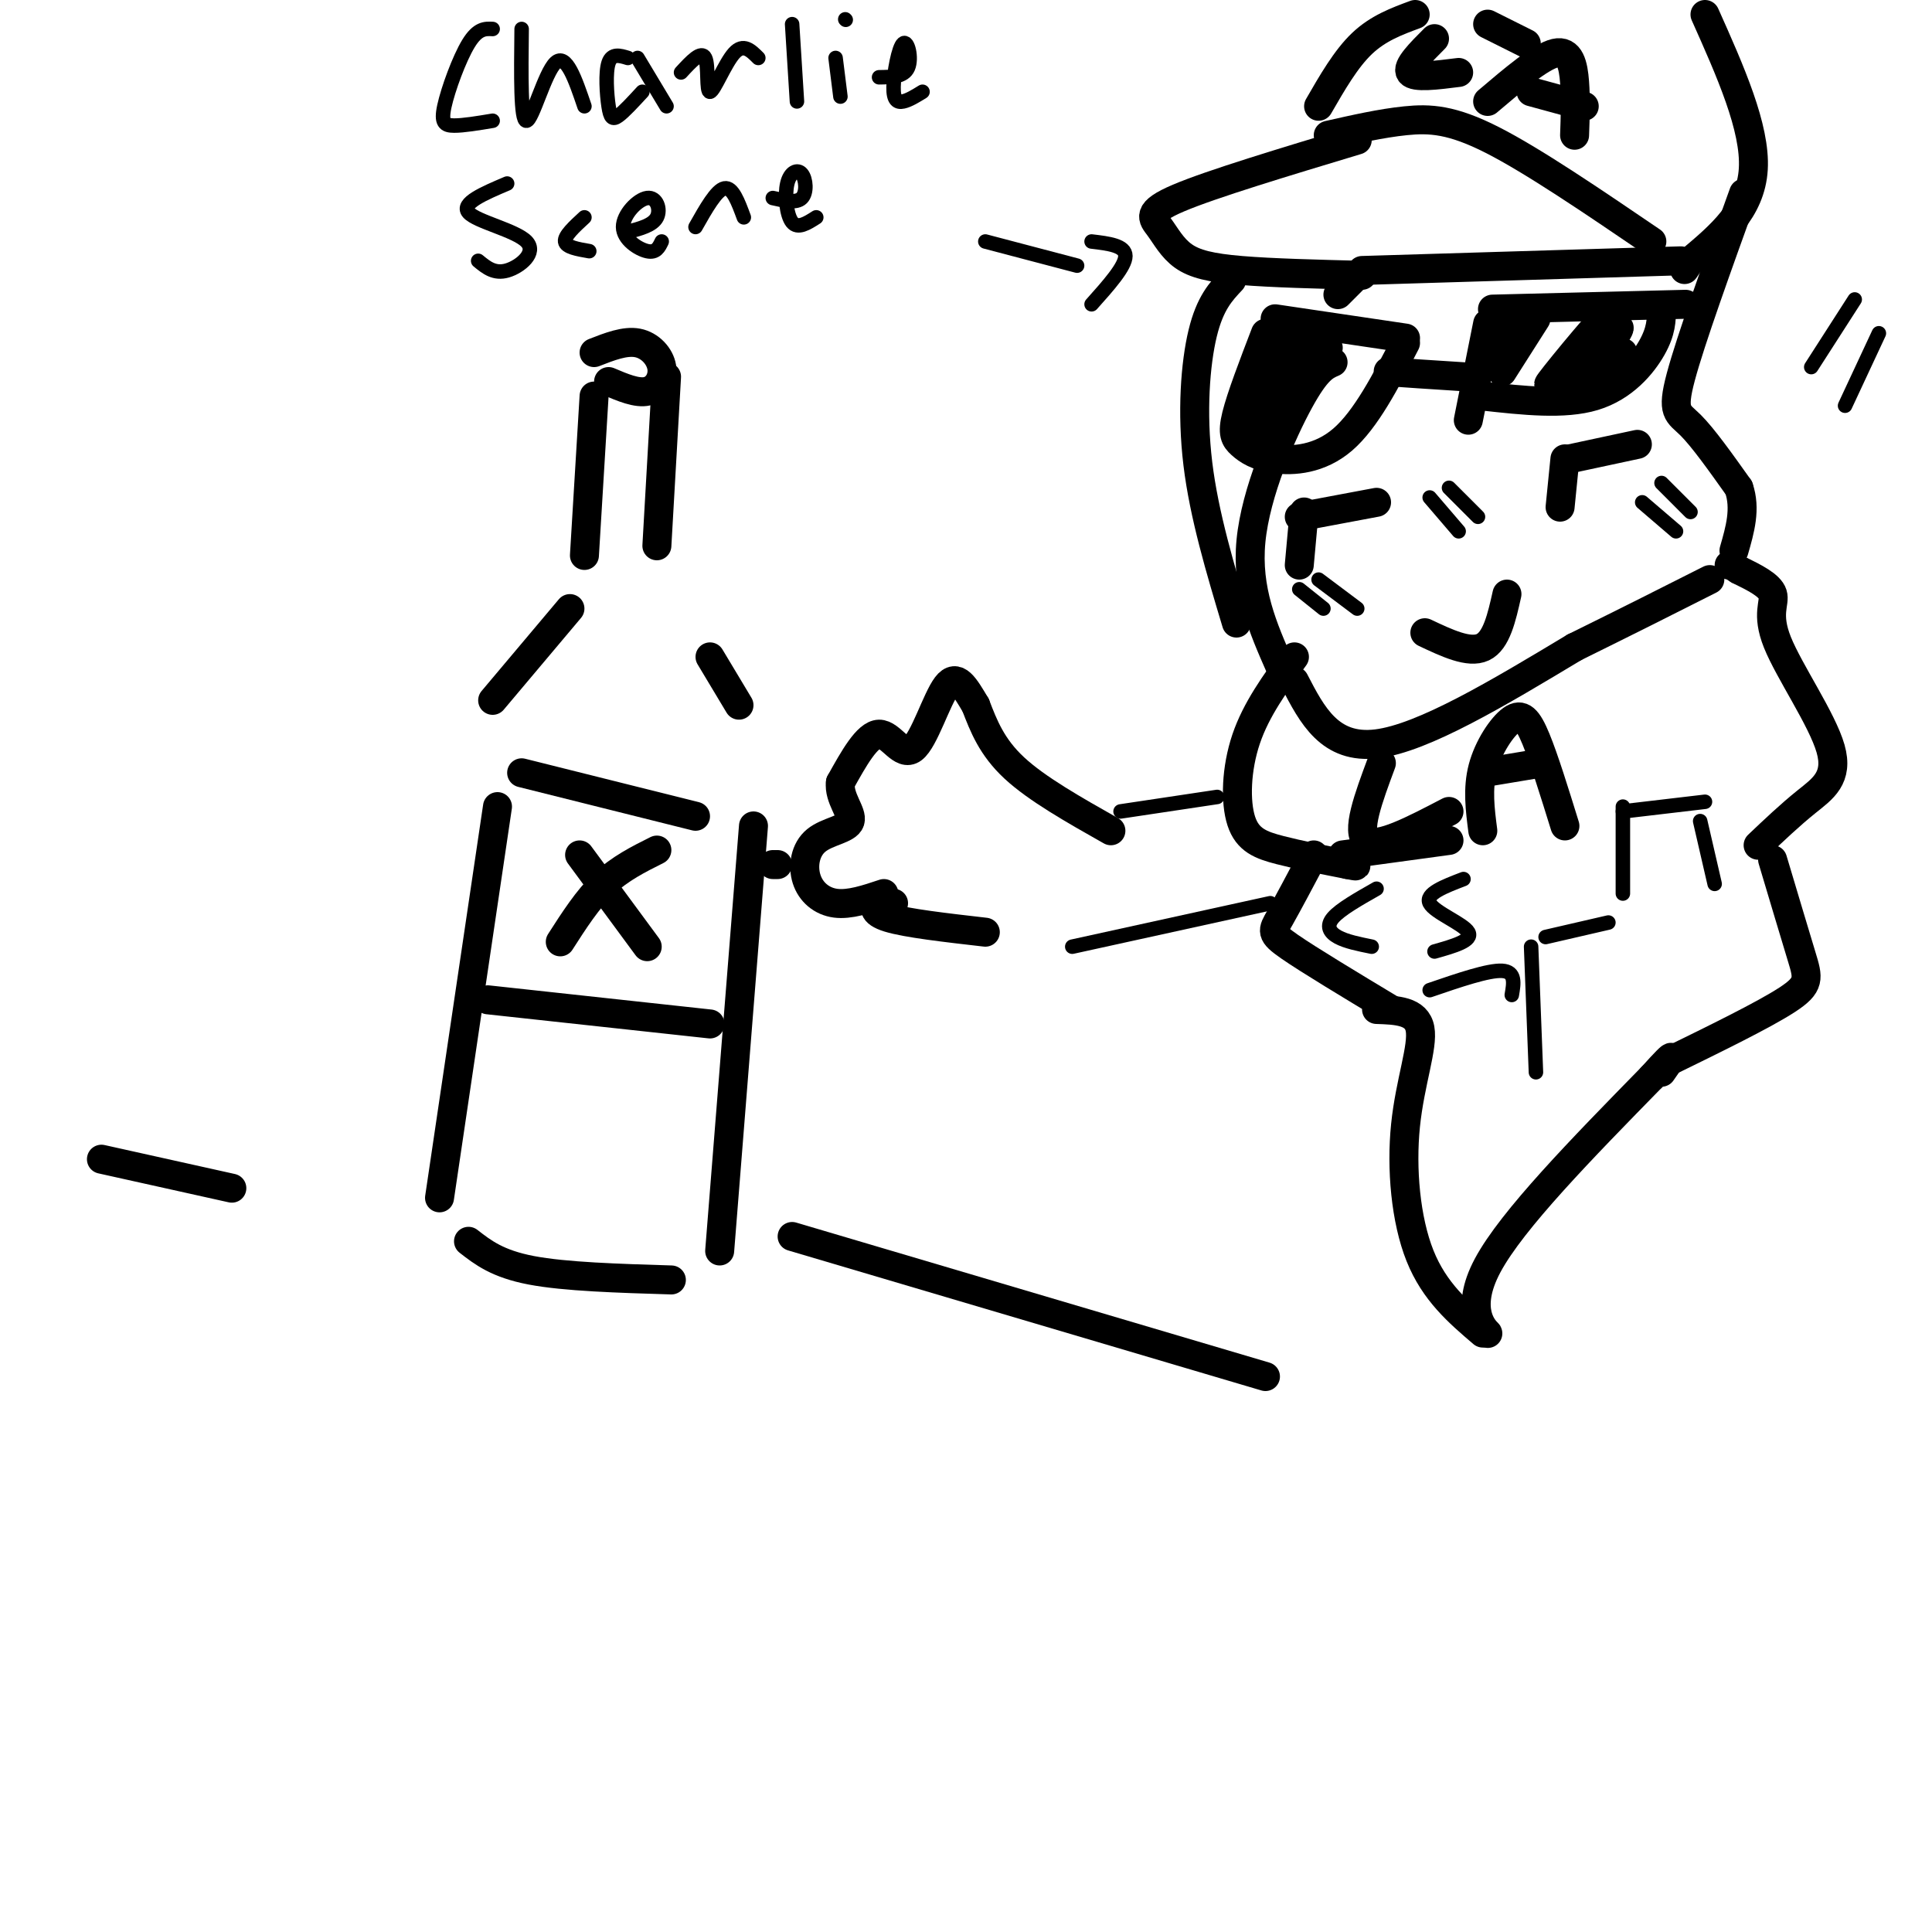 <svg viewBox='0 0 400 400' version='1.1' xmlns='http://www.w3.org/2000/svg' xmlns:xlink='http://www.w3.org/1999/xlink'><g fill='none' stroke='#000000' stroke-width='6' stroke-linecap='round' stroke-linejoin='round'><path d='M121,115c0.000,0.000 2.000,-33.000 2,-33'/><path d='M138,78c0.000,0.000 -2.000,35.000 -2,35'/><path d='M126,79c2.946,1.250 5.893,2.500 8,2c2.107,-0.500 3.375,-2.750 3,-5c-0.375,-2.250 -2.393,-4.500 -5,-5c-2.607,-0.500 -5.804,0.750 -9,2'/><path d='M118,126c0.000,0.000 -16.000,19.000 -16,19'/><path d='M147,136c0.000,0.000 6.000,10.000 6,10'/><path d='M103,167c0.000,0.000 -12.000,81.000 -12,81'/><path d='M161,179c0.000,0.000 -1.000,0.000 -1,0'/><path d='M156,171c0.000,0.000 -7.000,88.000 -7,88'/><path d='M97,257c3.000,2.333 6.000,4.667 13,6c7.000,1.333 18.000,1.667 29,2'/><path d='M108,160c0.000,0.000 36.000,9.000 36,9'/><path d='M101,207c0.000,0.000 46.000,5.000 46,5'/><path d='M21,240c0.000,0.000 27.000,6.000 27,6'/><path d='M164,256c0.000,0.000 98.000,29.000 98,29'/><path d='M120,177c0.000,0.000 14.000,19.000 14,19'/><path d='M116,195c2.833,-4.417 5.667,-8.833 9,-12c3.333,-3.167 7.167,-5.083 11,-7'/><path d='M276,75c-1.711,0.733 -3.422,1.467 -7,8c-3.578,6.533 -9.022,18.867 -10,29c-0.978,10.133 2.511,18.067 6,26'/><path d='M295,131c4.583,2.167 9.167,4.333 12,3c2.833,-1.333 3.917,-6.167 5,-11'/><path d='M269,107c0.000,0.000 16.000,-3.000 16,-3'/><path d='M270,106c0.000,0.000 -1.000,11.000 -1,11'/><path d='M325,95c0.000,0.000 14.000,-3.000 14,-3'/><path d='M324,95c0.000,0.000 -1.000,10.000 -1,10'/><path d='M264,66c0.000,0.000 27.000,4.000 27,4'/><path d='M262,69c-2.528,6.596 -5.056,13.193 -6,17c-0.944,3.807 -0.305,4.825 1,6c1.305,1.175 3.274,2.509 7,3c3.726,0.491 9.207,0.140 14,-4c4.793,-4.140 8.896,-12.070 13,-20'/><path d='M275,72c-8.689,11.093 -17.378,22.185 -16,19c1.378,-3.185 12.823,-20.648 13,-22c0.177,-1.352 -10.914,13.405 -13,15c-2.086,1.595 4.833,-9.973 7,-14c2.167,-4.027 -0.416,-0.514 -3,3'/><path d='M263,73c-0.500,0.500 -0.250,0.250 0,0'/><path d='M291,77c-2.500,-0.083 -5.000,-0.167 -3,0c2.000,0.167 8.500,0.583 15,1'/><path d='M308,67c0.000,0.000 -4.000,20.000 -4,20'/><path d='M309,64c0.000,0.000 40.000,-1.000 40,-1'/><path d='M307,82c8.422,0.933 16.844,1.867 23,0c6.156,-1.867 10.044,-6.533 12,-10c1.956,-3.467 1.978,-5.733 2,-8'/><path d='M318,66c0.000,0.000 -7.000,11.000 -7,11'/><path d='M310,71c0.000,0.000 2.000,-2.000 2,-2'/><path d='M332,67c-6.490,7.337 -12.979,14.674 -11,12c1.979,-2.674 12.428,-15.360 13,-15c0.572,0.360 -8.733,13.767 -9,15c-0.267,1.233 8.505,-9.706 10,-11c1.495,-1.294 -4.287,7.059 -6,10c-1.713,2.941 0.644,0.471 3,-2'/><path d='M332,76c1.167,-0.833 2.583,-1.917 4,-3'/><path d='M268,141c3.667,7.083 7.333,14.167 17,13c9.667,-1.167 25.333,-10.583 41,-20'/><path d='M326,134c11.500,-5.667 19.750,-9.833 28,-14'/><path d='M268,136c-3.958,5.423 -7.917,10.845 -10,17c-2.083,6.155 -2.292,13.042 -1,17c1.292,3.958 4.083,4.988 8,6c3.917,1.012 8.958,2.006 14,3'/><path d='M279,179c2.500,0.500 1.750,0.250 1,0'/><path d='M278,177c0.000,0.000 22.000,-3.000 22,-3'/><path d='M272,177c-2.711,5.111 -5.422,10.222 -7,13c-1.578,2.778 -2.022,3.222 2,6c4.022,2.778 12.511,7.889 21,13'/><path d='M285,209c4.155,0.137 8.310,0.274 9,4c0.690,3.726 -2.083,11.042 -3,20c-0.917,8.958 0.024,19.560 3,27c2.976,7.440 7.988,11.720 13,16'/><path d='M302,271c3.289,2.800 6.578,5.600 6,5c-0.578,-0.600 -5.022,-4.600 0,-14c5.022,-9.400 19.511,-24.200 34,-39'/><path d='M342,223c6.000,-6.667 4.000,-3.833 2,-1'/><path d='M345,220c10.089,-4.933 20.178,-9.867 25,-13c4.822,-3.133 4.378,-4.467 3,-9c-1.378,-4.533 -3.689,-12.267 -6,-20'/><path d='M364,175c3.324,-3.153 6.648,-6.306 10,-9c3.352,-2.694 6.734,-4.928 5,-11c-1.734,-6.072 -8.582,-15.981 -11,-22c-2.418,-6.019 -0.405,-8.148 -1,-10c-0.595,-1.852 -3.797,-3.426 -7,-5'/><path d='M360,118c-1.500,-1.000 -1.750,-1.000 -2,-1'/><path d='M281,29c-15.089,4.552 -30.179,9.104 -37,12c-6.821,2.896 -5.375,4.137 -4,6c1.375,1.863 2.678,4.348 5,6c2.322,1.652 5.663,2.472 12,3c6.337,0.528 15.668,0.764 25,1'/><path d='M282,56c0.000,0.000 66.000,-2.000 66,-2'/><path d='M275,28c5.489,-1.244 10.978,-2.489 16,-3c5.022,-0.511 9.578,-0.289 18,4c8.422,4.289 20.711,12.644 33,21'/><path d='M273,22c2.833,-4.917 5.667,-9.833 9,-13c3.333,-3.167 7.167,-4.583 11,-6'/><path d='M308,5c0.000,0.000 8.000,4.000 8,4'/><path d='M297,8c-2.917,2.917 -5.833,5.833 -5,7c0.833,1.167 5.417,0.583 10,0'/><path d='M308,21c5.467,-4.644 10.933,-9.289 14,-10c3.067,-0.711 3.733,2.511 4,6c0.267,3.489 0.133,7.244 0,11'/><path d='M317,19c0.000,0.000 11.000,3.000 11,3'/><path d='M353,3c5.250,11.750 10.500,23.500 10,32c-0.500,8.500 -6.750,13.750 -13,19'/><path d='M350,54c-2.167,3.167 -1.083,1.583 0,0'/><path d='M361,40c-5.489,15.222 -10.978,30.444 -13,38c-2.022,7.556 -0.578,7.444 2,10c2.578,2.556 6.289,7.778 10,13'/><path d='M360,101c1.500,4.333 0.250,8.667 -1,13'/><path d='M281,57c0.000,0.000 -4.000,4.000 -4,4'/><path d='M255,58c-2.244,2.378 -4.489,4.756 -6,11c-1.511,6.244 -2.289,16.356 -1,27c1.289,10.644 4.644,21.822 8,33'/><path d='M230,172c-7.667,-4.333 -15.333,-8.667 -20,-13c-4.667,-4.333 -6.333,-8.667 -8,-13'/><path d='M202,146c-2.258,-3.785 -3.904,-6.746 -6,-4c-2.096,2.746 -4.641,11.201 -7,13c-2.359,1.799 -4.531,-3.057 -7,-3c-2.469,0.057 -5.234,5.029 -8,10'/><path d='M174,162c-0.409,3.223 2.567,6.281 2,8c-0.567,1.719 -4.678,2.100 -7,4c-2.322,1.900 -2.856,5.319 -2,8c0.856,2.681 3.102,4.623 6,5c2.898,0.377 6.449,-0.812 10,-2'/><path d='M185,187c-1.044,-0.267 -2.089,-0.533 -3,0c-0.911,0.533 -1.689,1.867 2,3c3.689,1.133 11.844,2.067 20,3'/><path d='M286,158c-2.667,7.167 -5.333,14.333 -3,16c2.333,1.667 9.667,-2.167 17,-6'/><path d='M307,172c-0.565,-4.351 -1.131,-8.702 0,-13c1.131,-4.298 3.958,-8.542 6,-10c2.042,-1.458 3.298,-0.131 5,4c1.702,4.131 3.851,11.065 6,18'/><path d='M307,160c0.000,0.000 12.000,-2.000 12,-2'/></g>
<g fill='none' stroke='#000000' stroke-width='3' stroke-linecap='round' stroke-linejoin='round'><path d='M384,62c0.000,0.000 -9.000,14.000 -9,14'/><path d='M389,69c0.000,0.000 -7.000,15.000 -7,15'/><path d='M296,103c0.000,0.000 6.000,7.000 6,7'/><path d='M300,101c0.000,0.000 6.000,6.000 6,6'/><path d='M340,104c0.000,0.000 7.000,6.000 7,6'/><path d='M344,100c0.000,0.000 6.000,6.000 6,6'/><path d='M269,122c0.000,0.000 5.000,4.000 5,4'/><path d='M273,120c0.000,0.000 8.000,6.000 8,6'/><path d='M204,50c0.000,0.000 19.000,5.000 19,5'/><path d='M226,50c3.500,0.417 7.000,0.833 7,3c0.000,2.167 -3.500,6.083 -7,10'/><path d='M102,6c-1.536,-0.077 -3.071,-0.155 -5,3c-1.929,3.155 -4.250,9.542 -5,13c-0.750,3.458 0.071,3.988 2,4c1.929,0.012 4.964,-0.494 8,-1'/><path d='M108,6c-0.111,9.556 -0.222,19.111 1,19c1.222,-0.111 3.778,-9.889 6,-12c2.222,-2.111 4.111,3.444 6,9'/><path d='M130,12c-1.661,-0.506 -3.321,-1.012 -4,1c-0.679,2.012 -0.375,6.542 0,9c0.375,2.458 0.821,2.845 2,2c1.179,-0.845 3.089,-2.923 5,-5'/><path d='M132,12c0.000,0.000 6.000,10.000 6,10'/><path d='M141,15c2.119,-2.304 4.238,-4.607 5,-3c0.762,1.607 0.167,7.125 1,7c0.833,-0.125 3.095,-5.893 5,-8c1.905,-2.107 3.452,-0.554 5,1'/><path d='M164,5c0.000,0.000 1.000,16.000 1,16'/><path d='M173,12c0.000,0.000 1.000,8.000 1,8'/><path d='M182,16c2.579,-0.033 5.158,-0.067 6,-2c0.842,-1.933 -0.053,-5.766 -1,-5c-0.947,0.766 -1.947,6.129 -2,9c-0.053,2.871 0.842,3.249 2,3c1.158,-0.249 2.579,-1.124 4,-2'/><path d='M175,4c0.000,0.000 0.100,0.100 0.1,0.1'/><path d='M105,38c-4.821,2.048 -9.643,4.095 -8,6c1.643,1.905 9.750,3.667 12,6c2.250,2.333 -1.357,5.238 -4,6c-2.643,0.762 -4.321,-0.619 -6,-2'/><path d='M121,45c-2.083,1.917 -4.167,3.833 -4,5c0.167,1.167 2.583,1.583 5,2'/><path d='M130,48c2.576,-0.676 5.152,-1.352 6,-3c0.848,-1.648 -0.030,-4.266 -2,-4c-1.970,0.266 -5.030,3.418 -5,6c0.030,2.582 3.152,4.595 5,5c1.848,0.405 2.424,-0.797 3,-2'/><path d='M144,47c2.167,-3.833 4.333,-7.667 6,-8c1.667,-0.333 2.833,2.833 4,6'/><path d='M160,41c2.445,0.561 4.890,1.123 6,0c1.110,-1.123 0.885,-3.930 0,-5c-0.885,-1.070 -2.431,-0.404 -3,2c-0.569,2.404 -0.163,6.544 1,8c1.163,1.456 3.081,0.228 5,-1'/><path d='M285,184c-3.756,2.133 -7.511,4.267 -9,6c-1.489,1.733 -0.711,3.067 1,4c1.711,0.933 4.356,1.467 7,2'/><path d='M303,182c-4.000,1.533 -8.000,3.067 -7,5c1.000,1.933 7.000,4.267 8,6c1.000,1.733 -3.000,2.867 -7,4'/><path d='M318,222c0.000,0.000 -1.000,-26.000 -1,-26'/><path d='M320,194c0.000,0.000 13.000,-3.000 13,-3'/><path d='M336,185c0.000,0.000 0.000,-18.000 0,-18'/><path d='M336,168c0.000,0.000 17.000,-2.000 17,-2'/><path d='M352,170c0.000,0.000 3.000,13.000 3,13'/><path d='M313,206c0.417,-2.417 0.833,-4.833 -2,-5c-2.833,-0.167 -8.917,1.917 -15,4'/><path d='M232,168c0.000,0.000 20.000,-3.000 20,-3'/><path d='M222,196c0.000,0.000 41.000,-9.000 41,-9'/></g>
</svg>